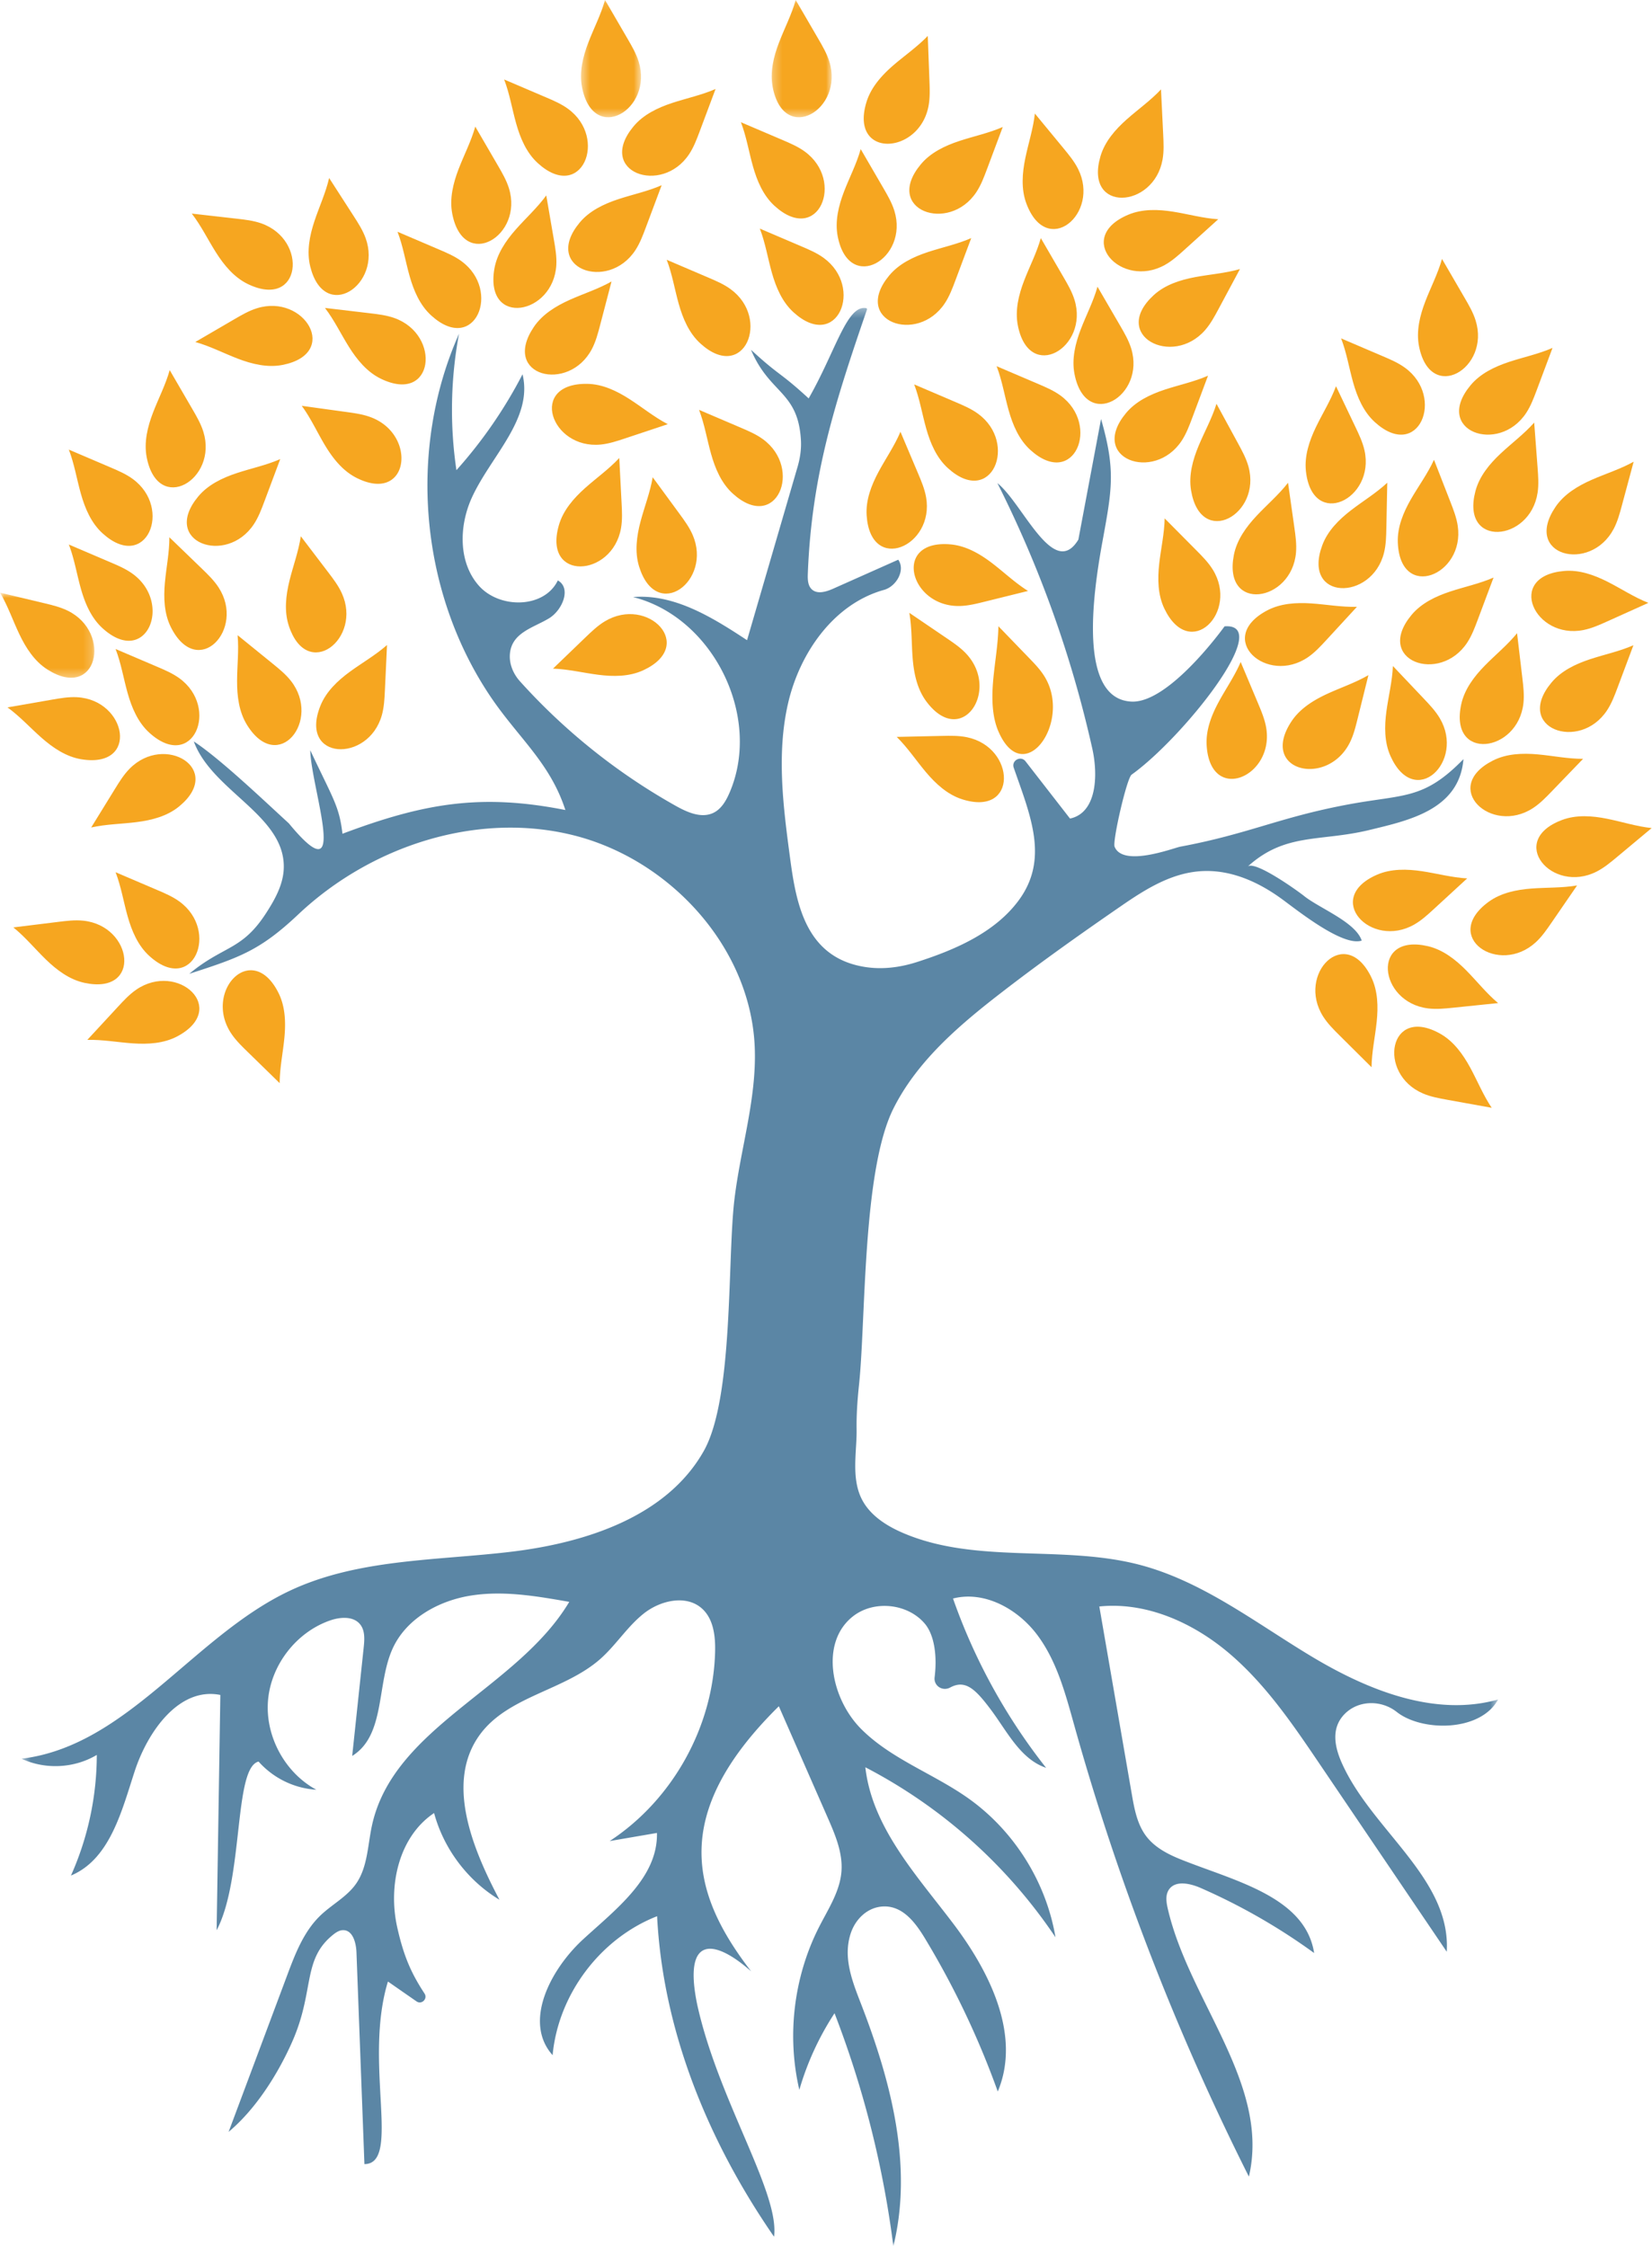 <svg width="189" height="257" xmlns="http://www.w3.org/2000/svg" xmlns:xlink="http://www.w3.org/1999/xlink"><defs><path id="a" d="M.466.344h168.926V222H.466z"/><path id="c" d="M0 .904h10.797v9.732H0z"/><path id="e" d="M.472.129h6.867v13.41H.472z"/><path id="g" d="M.287.129h6.868v13.41H.287z"/></defs><g fill="none" fill-rule="evenodd"><g transform="translate(2 34.871)"><mask id="b" fill="#fff"><use xlink:href="#a"/></mask><path d="M134.726 64.82c-3.09.389-5.816 2.096-8.396 3.873-4.582 3.157-9.125 6.37-13.532 9.768-4.885 3.762-9.807 7.898-12.58 13.43-3.568 7.116-3.154 24.135-3.937 31.572-.18 1.709-.307 3.42-.28 5.139.037 2.477-.624 5.456.545 7.873.914 1.892 2.806 3.118 4.736 3.949 8.378 3.61 18.158 1.35 26.991 3.627 7.267 1.873 13.362 6.658 19.797 10.52 6.435 3.863 14.096 6.939 21.322 4.912-2.033 3.73-8.73 3.686-11.587 1.429-1.763-1.393-4.375-1.378-5.957.218-1.618 1.632-1.14 3.795-.344 5.594 3.405 7.688 12.516 13.21 12.013 21.604l-14.57-21.515c-3.045-4.497-6.142-9.052-10.275-12.575-4.132-3.523-9.5-5.948-14.902-5.394l3.714 21.453c.294 1.702.62 3.477 1.673 4.847.988 1.286 2.5 2.053 4.006 2.655 6.055 2.423 14.18 4.23 15.182 10.675a69.682 69.682 0 00-12.983-7.44c-1.216-.531-2.909-.903-3.64.204-.407.617-.289 1.432-.124 2.15 2.434 10.588 11.748 20.078 9.284 30.658a286.608 286.608 0 01-19.99-51.65c-1.002-3.586-1.98-7.29-4.205-10.274-2.223-2.986-6.05-5.113-9.656-4.188a67.167 67.167 0 0010.651 19.362c-2.969-1.004-4.473-4.2-6.359-6.702-1.744-2.316-2.888-3.415-4.614-2.484-.876.473-1.906-.186-1.782-1.174.288-2.3.023-4.79-1.144-6.152-1.965-2.294-5.78-2.684-8.168-.835-3.867 2.994-2.537 9.463.923 12.919 3.46 3.456 8.302 5.108 12.286 7.944 5.214 3.712 8.868 9.548 9.93 15.86a58.928 58.928 0 00-21.753-19.44c.778 6.897 5.883 12.362 10.07 17.896 4.188 5.533 7.774 12.79 5.08 19.184a97.655 97.655 0 00-8.294-17.452c-1.138-1.887-2.655-3.946-5.052-3.691-1.643.174-2.938 1.458-3.465 3.024-.937 2.788.173 5.532 1.182 8.137 3.414 8.818 5.952 18.49 3.683 27.67a113.567 113.567 0 00-6.728-26.64 32.496 32.496 0 00-4.028 8.76c-1.454-6.234-.63-12.974 2.284-18.673 1.038-2.031 2.361-4.025 2.535-6.3.163-2.137-.716-4.2-1.577-6.161l-5.587-12.731c-12.532 12.345-10 21.457-3.168 30.314-4.302-3.796-7.788-4.081-6.178 3.765 2.382 10.914 9.468 21.544 8.797 26.583-7.495-10.835-12.714-23.494-13.378-36.653-6.5 2.54-11.315 8.942-11.954 15.892-3.4-3.796-.24-9.833 3.518-13.275 3.758-3.443 8.538-7.043 8.417-12.138-1.803.308-3.605.618-5.407.927 7.187-4.703 11.843-13.056 12.061-21.642.046-1.78-.176-3.756-1.499-4.947-1.796-1.616-4.742-.942-6.64.552-1.899 1.496-3.197 3.63-5.01 5.226-4.097 3.605-10.506 4.225-13.743 8.617-3.982 5.406-.919 12.972 2.221 18.906-3.635-2.188-6.373-5.82-7.478-9.916-4.043 2.703-5.28 8.312-4.22 13.058.76 3.404 1.642 5.315 3.124 7.582.392.6-.327 1.307-.917.898l-3.268-2.27c-2.83 9.269 1.568 20.854-2.69 20.88l-.91-24.206c-.04-1.1-.417-2.546-1.516-2.55-.432-.002-.82.252-1.158.523-3.474 2.789-2.16 6.217-4.49 11.8-.812 1.949-3.359 7.304-7.465 10.748l6.694-17.89c.922-2.466 1.901-5.02 3.797-6.845 1.314-1.266 3.026-2.134 4.077-3.624 1.348-1.913 1.338-4.427 1.84-6.712 2.477-11.278 16.652-15.624 22.564-25.542-3.705-.652-7.49-1.307-11.209-.727-3.717.579-7.42 2.624-8.987 6.044-1.876 4.094-.807 9.933-4.637 12.302l1.317-12.418c.096-.902.163-1.91-.402-2.62-.768-.968-2.272-.861-3.439-.457-3.866 1.338-6.775 5.09-7.107 9.166-.332 4.077 1.93 8.25 5.528 10.196a9.68 9.68 0 01-6.607-3.222c-2.866.706-1.676 13.374-4.798 19.293l.424-26.911c-4.717-.95-8.32 4.183-9.81 8.758-1.49 4.577-2.84 10.037-7.279 11.895a33.919 33.919 0 002.954-13.796c-2.566 1.536-5.9 1.704-8.607.435 12.121-1.472 19.634-14 30.68-19.205 7.792-3.672 16.761-3.44 25.315-4.461 8.555-1.022 17.821-4.018 22.054-11.522 3.43-6.08 2.681-21.82 3.506-28.751.701-5.888 2.603-11.677 2.318-17.6-.547-11.35-9.756-21.345-20.786-24.078-11.03-2.732-23.146 1.252-31.413 9.049-4.404 4.155-6.726 4.943-12.486 6.807 3.974-3.291 6.01-2.627 8.805-6.964.982-1.522 1.907-3.177 2-4.985.312-6.121-8.175-8.872-10.287-14.625 3.05 1.999 8.178 6.906 10.871 9.365 7.131 8.649 2.53-4.056 2.454-8.356 2.634 5.606 3.316 6.392 3.682 9.549 9.266-3.48 15.795-4.636 25.504-2.714-1.782-5.491-5.47-8.322-8.67-13.125C46.01 32.63 44.643 16.483 50.515 3.3a47.179 47.179 0 00-.296 15.597 52.839 52.839 0 007.562-10.963c1.233 5.08-3.64 9.359-5.804 14.116-1.474 3.245-1.55 7.409.818 10.07 2.37 2.66 7.485 2.6 9.023-.614 1.574.875.535 3.403-1.006 4.334-1.792 1.082-4.25 1.624-4.472 4.04-.106 1.155.367 2.295 1.143 3.158a70.101 70.101 0 0017.841 14.256c1.328.744 2.945 1.454 4.311.783.9-.443 1.437-1.382 1.834-2.303 3.74-8.678-1.874-20.056-11.037-22.365 4.723-.386 9.078 2.328 13.036 4.932l5.778-19.82c.29-.995.446-2.031.385-3.066-.333-5.617-3.558-5.231-5.714-10.324 3.431 3.148 3.167 2.413 6.6 5.56 3.108-5.442 4.361-10.7 6.565-10.33a.135.135 0 01.101.18c-3.646 10.615-6.327 18.9-6.763 30.192-.025.638-.01 1.362.458 1.796.64.593 1.664.269 2.46-.086l7.426-3.307c.851 1.196-.216 3.059-1.63 3.453-5.739 1.596-9.65 7.194-10.98 13-1.328 5.807-.543 11.863.25 17.767.703 5.254 1.836 11.273 8.52 12.349 1.995.322 4.038.064 5.964-.553 4.264-1.366 8.873-3.315 11.626-7.015 3.545-4.765 1.373-9.722-.536-15.211-.289-.83.812-1.425 1.351-.732l5.087 6.544c3.064-.644 3.233-4.94 2.551-7.996A130.713 130.713 0 00112.11 20.38c2.908 2.315 6.436 11.122 9.263 6.457l2.595-13.79c1.695 5.894 1.246 8.062.146 14.094-1.1 6.033-2.774 17.956 3.353 18.222 4.338.188 10.63-8.605 10.63-8.605 5.787-.43-4.816 12.803-10.63 16.957-.559.4-2.203 7.6-1.95 8.239.95 2.394 6.775.138 7.518 0 7.85-1.467 11.315-3.354 19.166-4.821 6.45-1.206 8.643-.495 13.228-5.19-.482 5.803-6.296 7.018-10.748 8.1-5.658 1.375-9.632.275-13.94 4.19.824-.75 5.761 2.804 6.452 3.358 1.744 1.404 5.898 2.98 6.595 5.105-2.216.72-7.502-3.582-9.25-4.84-2.862-2.058-6.224-3.49-9.81-3.037" fill="#5B86A5" mask="url(#b)"/></g><path d="M52.778 29.855c-.773-.562-1.665-.944-2.548-1.32l-4.752-2.03c.628 1.628.903 3.36 1.375 5.037.471 1.676 1.18 3.355 2.483 4.538 4.999 4.54 8.081-2.857 3.442-6.225M63.648 30.297c.052-.954-.112-1.91-.275-2.856l-.877-5.092c-1.025 1.41-2.33 2.582-3.482 3.888-1.152 1.306-2.177 2.813-2.463 4.55-1.098 6.662 6.786 5.236 7.097-.49M67.723 39.902c.442-.848.688-1.785.932-2.714l1.308-4.998c-1.516.859-3.19 1.386-4.78 2.099-1.587.712-3.145 1.66-4.123 3.122-3.757 5.61 4.01 7.574 6.663 2.49M45.125 36.371c-.9-.32-1.863-.437-2.817-.549l-5.13-.607c1.06 1.384 1.812 2.968 2.737 4.444.924 1.476 2.078 2.887 3.66 3.654 6.075 2.95 6.95-5.016 1.55-6.942M20.526 77.568c-.774-.562-1.666-.943-2.549-1.32l-4.752-2.028c.627 1.626.904 3.36 1.375 5.035.472 1.676 1.18 3.356 2.484 4.539 4.998 4.539 8.08-2.857 3.442-6.226M83.576 33.06c-.773-.562-1.665-.943-2.548-1.32l-4.752-2.03c.628 1.628.903 3.36 1.374 5.037.472 1.676 1.181 3.355 2.484 4.538 5 4.54 8.081-2.857 3.442-6.225M79.248 61.178c-.379-.878-.953-1.66-1.52-2.435l-3.056-4.166c-.289 1.72-.935 3.351-1.383 5.034-.448 1.682-.693 3.489-.175 5.17 1.99 6.453 8.41 1.659 6.134-3.603M71.048 60.403c.165-.941.116-1.91.066-2.87l-.266-5.158c-1.185 1.278-2.621 2.287-3.92 3.447-1.298 1.16-2.495 2.535-2.985 4.225-1.881 6.485 6.117 6.004 7.105.356M43.69 81.772c.256-.921.303-1.89.347-2.85l.24-5.16c-1.304 1.156-2.832 2.02-4.237 3.047-1.406 1.027-2.732 2.278-3.386 3.91-2.508 6.27 5.499 6.576 7.036 1.053M33.283 77.865c-.589-.752-1.342-1.364-2.088-1.97l-4.012-3.254c.157 1.736-.054 3.477-.06 5.218-.008 1.742.213 3.552 1.14 5.047 3.56 5.737 8.555-.528 5.02-5.041M110.622 84.308c-.937-.192-1.906-.172-2.866-.151l-5.165.115c1.243 1.222 2.209 2.686 3.33 4.018 1.122 1.332 2.46 2.569 4.135 3.109 6.427 2.07 6.182-5.938.566-7.091M111.887 47.31c-.773-.562-1.665-.943-2.548-1.32-1.584-.676-3.168-1.352-4.752-2.03.628 1.628.903 3.36 1.375 5.037.47 1.676 1.18 3.355 2.483 4.538 4.999 4.54 8.08-2.857 3.442-6.225M20.526 103.096c-.774-.562-1.666-.943-2.549-1.32l-4.752-2.028c.627 1.626.904 3.36 1.375 5.035.472 1.676 1.18 3.356 2.484 4.539 4.998 4.54 8.08-2.857 3.442-6.226M15.598 113.171c-.79.54-1.448 1.251-2.1 1.956L9.99 118.92c1.742-.044 3.467.28 5.204.398 1.737.12 3.557.017 5.109-.812 5.956-3.182.027-8.57-4.706-5.335M9.52 105.287c-.95-.097-1.913.021-2.865.14l-5.128.631c1.36 1.091 2.468 2.452 3.718 3.665 1.249 1.211 2.706 2.308 4.425 2.676 6.603 1.415 5.555-6.528-.15-7.112" fill="#F6A620"/><path d="M14.829 87.906c-.67.682-1.18 1.507-1.684 2.325l-2.712 4.398c1.702-.38 3.456-.395 5.184-.612 1.727-.216 3.493-.668 4.857-1.78 5.232-4.268-1.624-8.416-5.645-4.33M8.806 79.732c-.955-.05-1.911.115-2.856.279l-5.09.886c1.41 1.023 2.585 2.326 3.893 3.476 1.308 1.149 2.817 2.172 4.553 2.456 6.665 1.088 5.225-6.795-.5-7.097" fill="#F6A620"/><g transform="translate(0 66.871)"><mask id="d" fill="#fff"><use xlink:href="#c"/></mask><path d="M7.76 2.973c-.857-.424-1.8-.649-2.734-.872L0 .904c.893 1.497 1.456 3.159 2.204 4.731.747 1.572 1.73 3.109 3.213 4.054C11.11 13.321 12.9 5.511 7.76 2.973" fill="#F6A620" mask="url(#d)"/></g><path d="M25.003 67.171c-.522-.8-1.22-1.476-1.91-2.143l-3.716-3.588c.006 1.743-.355 3.46-.512 5.194-.157 1.734-.093 3.556.701 5.125 3.052 6.024 8.57.214 5.437-4.588M108.1 34.672c.526-.798.868-1.706 1.204-2.604l1.812-4.839c-1.596.7-3.315 1.053-4.968 1.6-1.653.546-3.3 1.33-4.422 2.685-4.31 5.198 3.217 7.944 6.374 3.158M94.23 29.49c-.774-.561-1.666-.942-2.548-1.318-1.584-.678-3.168-1.354-4.752-2.03.627 1.628.903 3.36 1.374 5.036.472 1.677 1.18 3.355 2.484 4.539 4.999 4.54 8.08-2.858 3.442-6.226M102.32 24.1c-.283-.912-.77-1.751-1.252-2.581l-2.597-4.466c-.47 1.679-1.285 3.233-1.91 4.859-.622 1.625-1.058 3.395-.721 5.122 1.294 6.628 8.186 2.54 6.48-2.933M135.19 50.407c.526-.797.867-1.705 1.204-2.603l1.812-4.84c-1.596.7-3.315 1.053-4.968 1.6-1.653.547-3.299 1.33-4.422 2.685-4.31 5.198 3.217 7.944 6.374 3.158M121.32 45.226c-.773-.562-1.665-.943-2.548-1.32l-4.753-2.028c.628 1.627.903 3.36 1.375 5.035.471 1.677 1.18 3.356 2.483 4.539 5 4.54 8.082-2.857 3.443-6.226M129.411 39.836c-.284-.913-.77-1.752-1.253-2.582l-2.598-4.466c-.469 1.68-1.284 3.233-1.908 4.86-.624 1.624-1.059 3.394-.722 5.121 1.294 6.628 8.186 2.541 6.481-2.933M149.644 75.156c.788-.54 1.446-1.254 2.097-1.96l3.501-3.8c-1.744.049-3.468-.272-5.205-.388-1.738-.117-3.558-.01-5.108.822-5.95 3.192-.012 8.57 4.715 5.326M138.747 65.133c-.505-.812-1.187-1.502-1.863-2.183l-3.64-3.668c-.03 1.743-.428 3.452-.622 5.182-.194 1.731-.17 3.553.59 5.14 2.923 6.088 8.563.396 5.535-4.47M148.272 63.187c.081-.952-.054-1.913-.188-2.863l-.724-5.116c-1.067 1.378-2.408 2.51-3.598 3.782-1.19 1.27-2.26 2.746-2.598 4.472-1.298 6.627 6.626 5.438 7.108-.275M175.391 92.409c.8-.523 1.474-1.22 2.141-1.912l3.586-3.719c-1.744.007-3.46-.352-5.196-.508-1.733-.155-3.555-.09-5.124.706-6.02 3.056-.207 8.57 4.593 5.433M164.724 82.14c-.486-.823-1.153-1.528-1.813-2.225l-3.554-3.75c-.07 1.743-.508 3.442-.74 5.167-.235 1.726-.25 3.548.473 5.152 2.782 6.152 8.551.592 5.634-4.344M174.292 80.411c.103-.95-.011-1.914-.123-2.867l-.607-5.13c-1.1 1.352-2.464 2.454-3.683 3.698-1.22 1.243-2.322 2.695-2.7 4.412-1.448 6.596 6.5 5.587 7.113-.113M151.372 116.239c.51.808 1.197 1.492 1.879 2.17l3.664 3.641c.019-1.743.404-3.454.586-5.186.182-1.732.144-3.555-.628-5.135-2.964-6.067-8.564-.337-5.501 4.51M161.8 105.729c.831-.474 1.545-1.13 2.252-1.78l3.804-3.496c-1.742-.097-3.434-.56-5.156-.82-1.72-.258-3.544-.303-5.158.397-6.194 2.689-.72 8.54 4.258 5.699M163.384 115.322c.95.115 1.914.019 2.87-.08 1.712-.178 3.425-.354 5.138-.53-1.337-1.12-2.418-2.5-3.643-3.739-1.224-1.236-2.659-2.361-4.37-2.764-6.574-1.549-5.685 6.415.005 7.112M105.95 56.855c-.167-.941-.544-1.835-.918-2.72l-2.013-4.758c-.677 1.607-1.682 3.045-2.506 4.579-.824 1.534-1.479 3.235-1.362 4.99.446 6.738 7.8 3.554 6.8-2.091M137.876 37.745c.628-.72 1.088-1.575 1.54-2.42l2.442-4.555c-1.675.481-3.426.602-5.137.923-1.711.322-3.447.878-4.741 2.071-4.964 4.577 2.129 8.303 5.896 3.981M142.826 53.33c-.26-.92-.722-1.773-1.181-2.616l-2.471-4.537c-.516 1.665-1.374 3.196-2.043 4.803-.67 1.608-1.155 3.365-.866 5.1 1.109 6.661 8.112 2.77 6.56-2.75M72.681 28.626c.526-.798.867-1.706 1.204-2.605l1.812-4.838c-1.597.7-3.315 1.052-4.969 1.6-1.652.546-3.298 1.33-4.42 2.684-4.31 5.198 3.216 7.945 6.373 3.16M69.2 71.053c-.818.492-1.518 1.164-2.21 1.829l-3.723 3.582c1.743.058 3.445.482 5.172.702 1.727.221 3.55.225 5.148-.512 6.132-2.829.528-8.555-4.386-5.601M122.927 34.277c-.284-.912-.77-1.751-1.253-2.581l-2.598-4.467c-.469 1.68-1.284 3.234-1.908 4.859-.624 1.626-1.059 3.395-.722 5.122 1.294 6.628 8.186 2.542 6.481-2.933M68.715 50.84c.951-.093 1.873-.397 2.782-.7l4.903-1.63c-1.547-.804-2.903-1.919-4.367-2.86-1.463-.944-3.108-1.732-4.867-1.754-6.752-.086-4.158 7.495 1.549 6.943M39.108 67.845c-.394-.87-.981-1.643-1.563-2.406l-3.13-4.111c-.258 1.725-.874 3.368-1.292 5.058-.417 1.69-.63 3.5-.082 5.172 2.105 6.417 8.438 1.508 6.068-3.713M58.225 21.526c-.284-.912-.77-1.751-1.253-2.581l-2.598-4.467c-.469 1.679-1.284 3.234-1.908 4.859-.624 1.626-1.059 3.395-.722 5.122 1.294 6.628 8.186 2.542 6.481-2.933M111.707 21.965c.526-.798.868-1.705 1.204-2.604l1.812-4.838c-1.597.7-3.315 1.052-4.969 1.6-1.652.545-3.298 1.33-4.42 2.684-4.31 5.198 3.216 7.944 6.373 3.158M92.067 17.327c-.773-.562-1.665-.943-2.548-1.32l-4.753-2.028c.627 1.626.903 3.36 1.374 5.035.472 1.676 1.181 3.355 2.484 4.538 5 4.54 8.082-2.856 3.443-6.225M158.337 63.226c.232-.928.252-1.897.272-2.857l.105-5.165c-1.274 1.189-2.779 2.092-4.156 3.156-1.379 1.064-2.671 2.349-3.282 3.999-2.343 6.334 5.668 6.429 7.06.867M183.857 81.234c.526-.798.868-1.706 1.204-2.604l1.813-4.84c-1.597.7-3.316 1.054-4.969 1.6-1.653.547-3.299 1.33-4.422 2.686-4.31 5.198 3.218 7.944 6.374 3.158M182.662 99.675c.853-.434 1.598-1.054 2.335-1.669l3.966-3.31c-1.734-.18-3.403-.724-5.11-1.066-1.707-.342-3.525-.474-5.17.15-6.317 2.388-1.13 8.496 3.979 5.895M175.706 107.754c.703-.647 1.254-1.446 1.797-2.237.975-1.419 1.95-2.839 2.927-4.258-1.72.294-3.472.222-5.208.353-1.737.131-3.523.496-4.94 1.538-5.436 4.004 1.205 8.487 5.424 4.604M167.855 73.493c.526-.798.867-1.706 1.204-2.605l1.813-4.838c-1.597.7-3.316 1.052-4.969 1.6-1.653.546-3.299 1.33-4.422 2.684-4.31 5.198 3.217 7.945 6.374 3.16M156.107 51.506c-.208-.933-.624-1.809-1.037-2.676l-2.223-4.664c-.604 1.635-1.545 3.117-2.3 4.686-.754 1.57-1.334 3.298-1.139 5.046.745 6.711 7.95 3.204 6.7-2.392M166.776 60.137c-.141-.946-.492-1.85-.841-2.744l-1.877-4.814c-.722 1.587-1.767 2.996-2.635 4.506-.867 1.51-1.57 3.192-1.503 4.949.255 6.749 7.696 3.774 6.856-1.897M29.045 59.946c.526-.798.868-1.706 1.204-2.605l1.812-4.838c-1.597.7-3.315 1.052-4.968 1.599-1.653.547-3.3 1.33-4.422 2.685-4.31 5.198 3.217 7.945 6.374 3.159M15.174 54.764c-.773-.562-1.665-.943-2.548-1.32l-4.752-2.028c.628 1.626.903 3.36 1.375 5.035.471 1.676 1.18 3.356 2.483 4.539 4.999 4.539 8.081-2.857 3.442-6.226M23.266 49.374c-.284-.913-.771-1.752-1.253-2.582l-2.598-4.466c-.47 1.68-1.284 3.233-1.908 4.858-.624 1.626-1.06 3.395-.722 5.122 1.294 6.628 8.186 2.542 6.48-2.932M41.825 27.219c-.326-.898-.85-1.714-1.37-2.521-.934-1.447-1.868-2.894-2.8-4.342-.392 1.699-1.135 3.289-1.684 4.941-.548 1.652-.9 3.441-.485 5.151 1.597 6.56 8.294 2.161 6.34-3.229M29.388 35.254c-.913.285-1.75.772-2.58 1.256l-4.464 2.601c1.68.468 3.234 1.282 4.86 1.904 1.627.622 3.397 1.055 5.123.717 6.627-1.3 2.533-8.189-2.939-6.478M29.894 25.544c-.902-.316-1.865-.427-2.819-.535l-5.134-.583c1.067 1.38 1.827 2.961 2.76 4.431.93 1.471 2.09 2.877 3.677 3.637 6.09 2.92 6.926-5.05 1.516-6.95M78.849 17.62c.526-.799.868-1.707 1.204-2.606l1.812-4.838c-1.597.7-3.315 1.053-4.968 1.6-1.653.546-3.3 1.33-4.422 2.684-4.31 5.198 3.217 7.945 6.374 3.16M64.978 12.438c-.773-.562-1.665-.944-2.548-1.32L57.678 9.09c.628 1.626.903 3.36 1.375 5.035.471 1.676 1.18 3.355 2.483 4.538 5 4.54 8.081-2.856 3.442-6.225" fill="#F6A620"/><g transform="translate(66 -.129)"><mask id="f" fill="#fff"><use xlink:href="#e"/></mask><path d="M7.07 7.177c-.284-.913-.771-1.751-1.253-2.582L3.219.129c-.47 1.679-1.284 3.233-1.908 4.859C.687 6.613.25 8.383.589 10.11c1.294 6.627 8.186 2.54 6.48-2.933" fill="#F6A620" mask="url(#f)"/></g><path d="M133.274 30.297c.834-.467 1.555-1.116 2.267-1.76l3.834-3.463c-1.74-.112-3.428-.589-5.148-.864-1.719-.274-3.541-.335-5.161.351-6.217 2.633-.796 8.534 4.208 5.736M123.34 19.318c-.429-.854-1.045-1.604-1.656-2.345l-3.287-3.985c-.191 1.732-.743 3.398-1.095 5.103-.352 1.706-.494 3.523.118 5.172 2.352 6.33 8.49 1.18 5.92-3.945M133.004 18.252c.168-.94.12-1.91.073-2.869l-.251-5.16c-1.19 1.275-2.627 2.28-3.928 3.436-1.302 1.156-2.504 2.53-2.998 4.217-1.899 6.48 6.1 6.021 7.103.376M181.175 72.046c.937-.188 1.822-.585 2.697-.979l4.711-2.123c-1.62-.639-3.083-1.61-4.635-2.4-1.552-.788-3.268-1.404-5.02-1.247-6.726.602-3.374 7.88 2.247 6.75M175.912 56.348c.143-.945.07-1.912-.002-2.87-.13-1.717-.26-3.435-.388-5.151-1.155 1.305-2.566 2.347-3.837 3.538-1.27 1.19-2.434 2.593-2.884 4.294-1.728 6.528 6.257 5.858 7.11.189M184.61 60.498c.447-.845.7-1.78.949-2.708l1.342-4.989c-1.522.85-3.199 1.365-4.793 2.067-1.594.702-3.156 1.64-4.144 3.095-3.794 5.586 3.96 7.6 6.646 2.535M174.603 47.23c.526-.798.868-1.706 1.205-2.604l1.812-4.84c-1.597.7-3.316 1.054-4.969 1.6-1.652.547-3.299 1.33-4.42 2.686-4.312 5.198 3.216 7.944 6.372 3.158M160.733 42.05c-.773-.563-1.665-.945-2.548-1.32l-4.752-2.03c.627 1.627.903 3.36 1.374 5.036.472 1.676 1.182 3.355 2.484 4.538 4.999 4.54 8.082-2.857 3.442-6.225M168.825 36.658c-.284-.913-.771-1.752-1.254-2.581-.865-1.488-1.73-2.978-2.597-4.466-.468 1.678-1.284 3.232-1.908 4.858-.624 1.625-1.06 3.395-.722 5.123 1.294 6.627 8.186 2.54 6.48-2.934M162.8 125.05c.878.375 1.832.548 2.776.72l5.085.917c-.974-1.446-1.629-3.074-2.462-4.603-.833-1.528-1.898-3.008-3.43-3.87-5.886-3.312-7.243 4.585-1.97 6.835M87.275 50.219c-.773-.562-1.665-.943-2.548-1.32l-4.752-2.028c.628 1.626.903 3.36 1.375 5.035.471 1.676 1.18 3.356 2.483 4.539 4.999 4.539 8.081-2.857 3.442-6.226" fill="#F6A620"/><g transform="translate(88 -.129)"><mask id="h" fill="#fff"><use xlink:href="#g"/></mask><path d="M6.885 7.177c-.284-.913-.77-1.751-1.253-2.582L3.034.129C2.565 1.808 1.75 3.362 1.126 4.988.502 6.613.067 8.383.404 10.11c1.294 6.627 8.186 2.54 6.481-2.933" fill="#F6A620" mask="url(#h)"/></g><path d="M42.444 47.721c-.894-.339-1.854-.473-2.806-.604l-5.117-.708c1.032 1.404 1.754 3.004 2.649 4.498.896 1.492 2.021 2.926 3.588 3.725 6.017 3.067 7.047-4.88 1.686-6.911M144.854 83.187c-.165-.941-.539-1.836-.91-2.722l-2.003-4.762c-.68 1.604-1.69 3.04-2.517 4.573-.827 1.53-1.486 3.23-1.374 4.986.431 6.739 7.791 3.572 6.804-2.075M154.417 84.947c.43-.855.665-1.796.896-2.728l1.243-5.013c-1.505.879-3.172 1.427-4.751 2.16-1.58.734-3.124 1.701-4.083 3.177-3.684 5.66 4.11 7.52 6.695 2.403M106.228 12.134c.178-.939.143-1.909.107-2.867l-.192-5.163c-1.204 1.26-2.654 2.25-3.97 3.39-1.313 1.143-2.53 2.5-3.044 4.183-1.974 6.457 6.03 6.09 7.099.457M15.174 65.62c-.773-.563-1.665-.944-2.548-1.32l-4.752-2.03c.628 1.627.903 3.36 1.375 5.036.471 1.676 1.18 3.355 2.483 4.538 4.999 4.54 8.081-2.857 3.442-6.225M119.606 77.54c-.496-.865-1.163-1.558-1.824-2.242a12165.79 12165.79 0 01-3.56-3.684c-.025 2.034-.407 4.09-.591 6.136-.183 2.046-.153 4.165.594 5.89 2.869 6.618 8.35-.92 5.38-6.1M109.77 69.302c.956-.018 1.897-.249 2.829-.48l5.015-1.242c-1.48-.921-2.743-2.138-4.13-3.193-1.384-1.054-2.962-1.968-4.713-2.128-6.725-.615-4.733 7.146.999 7.043M26.401 118.109c.518.804 1.212 1.48 1.9 2.152l3.697 3.609c.003-1.744.372-3.46.538-5.193.166-1.733.112-3.554-.675-5.13-3.02-6.038-8.567-.256-5.46 4.562M110.554 74.77c-.65-.7-1.453-1.246-2.247-1.785-1.425-.968-2.849-1.936-4.274-2.902.304 1.715.241 3.469.382 5.205.14 1.735.514 3.519 1.565 4.93 4.033 5.415 8.48-1.251 4.574-5.448" fill="#F6A620"/></g></svg>